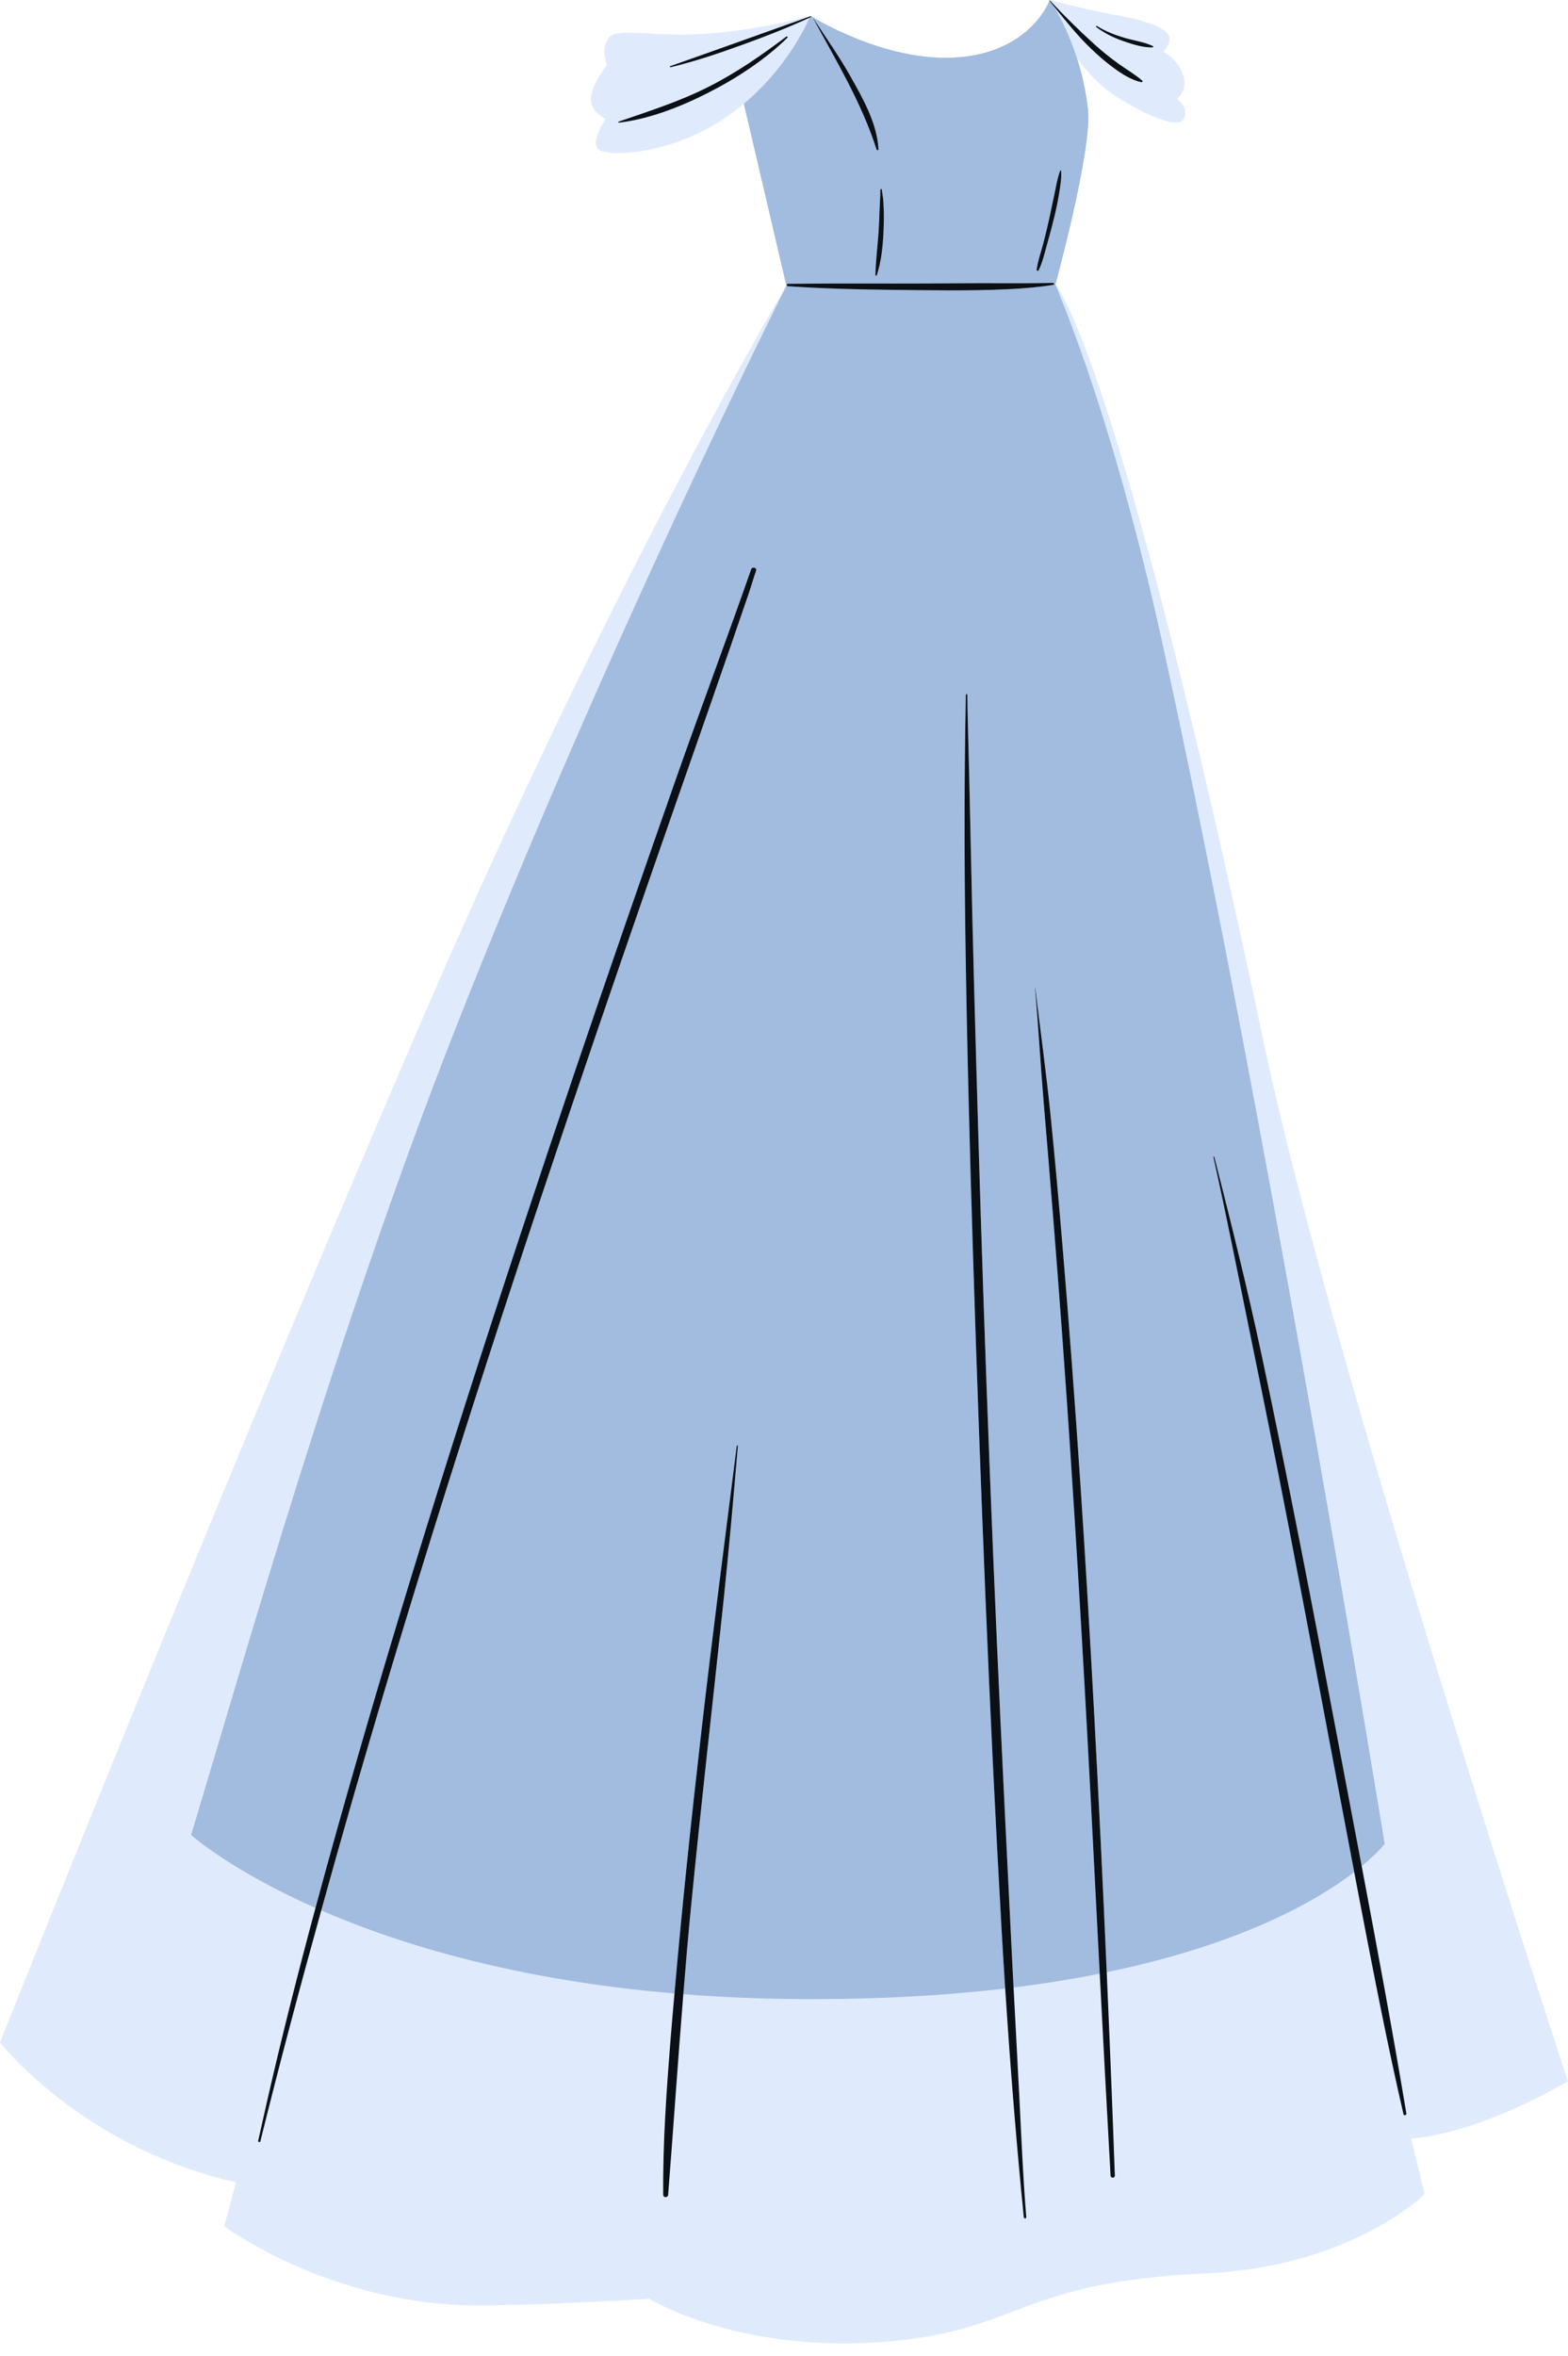 <?xml version="1.0" encoding="UTF-8" standalone="no"?><svg xmlns="http://www.w3.org/2000/svg" xmlns:xlink="http://www.w3.org/1999/xlink" fill="#000000" height="572.6" preserveAspectRatio="xMidYMid meet" version="1" viewBox="0.0 0.0 381.2 572.6" width="381.2" zoomAndPan="magnify"><g id="change1_1"><path d="M282.535,156.022c-10.108-45.894-20.798-74.463-25.954-86.882l0.002-0.002c0,0,0.002-0.007,0.002-0.008 c0.046-0.167,8.987-32.887,7.915-42.529c-0.521-4.691-1.528-8.882-2.688-12.494c-1.971-6.142-4.38-10.548-5.674-12.666 c-0.326-0.401-0.649-0.801-0.977-1.201c-0.055-0.066,0.035-0.161,0.096-0.096c0.054,0.057,0.111,0.112,0.165,0.169 C255.297,0.125,255.21,0,255.21,0s-4.372,12.501-22.201,13.935s-36-10.11-36-10.11s-0.021,0.054-0.064,0.158 c0.026-0.009,0.052-0.019,0.078-0.028c0.121-0.043,0.203,0.154,0.087,0.207c-0.099,0.046-0.201,0.088-0.3,0.134 c-0.958,2.217-5.726,12.339-15.963,20.914l10.342,44.221v0.001c-0.02,0.04-43.36,86.054-80.798,181.405 c-28.528,72.658-50.942,152.089-63.939,195.096c0,0,9.49,8.555,30.246,17.741c3.298-12.234,6.729-24.432,10.235-36.604 c8.304-28.833,17.131-57.51,26.264-86.091c8.652-27.077,17.581-54.065,26.703-80.988c7.914-23.359,16.004-46.659,24.163-69.934 c6.055-17.274,12.504-34.417,18.547-51.69c0.264-0.754,1.469-0.428,1.203,0.332c-0.604,1.727-1.095,3.495-1.686,5.228 c-6.172,18.116-12.52,36.169-18.833,54.237c-8.363,23.936-16.619,47.909-24.739,71.929c-9.201,27.218-18.199,54.506-26.899,81.889 c-9.054,28.496-17.812,57.093-26.084,85.826c-2.536,8.81-5.02,17.64-7.474,26.478c19.082,8.269,47.277,16.901,85.881,20.175 c1.836-21.137,4.08-42.237,6.492-63.316c2.664-23.284,5.708-46.508,8.644-69.755c0.021-0.17,0.287-0.177,0.272,0 c-1.069,12.619-2.17,25.215-3.5,37.812c-2.612,24.745-5.464,49.464-7.892,74.229c-0.693,7.065-1.296,14.135-1.869,21.206 c9.088,0.717,18.735,1.14,28.973,1.19c18.639,0.09,34.973-0.887,49.276-2.574c-0.323-4.983-0.629-9.967-0.912-14.952 c-1.502-26.494-2.759-52.999-3.857-79.513c-1.156-27.914-2.172-55.835-3.048-83.76c-0.805-25.654-1.484-51.318-1.853-76.982 c-0.284-19.74-0.288-39.445,0.106-59.181c0.005-0.234,0.36-0.234,0.363,0c0.021,1.978,0.05,3.955,0.104,5.932 c0.567,20.651,0.898,41.308,1.46,61.959c0.712,26.139,1.455,52.274,2.345,78.407c0.951,27.949,2.038,55.894,3.271,83.832 c1.151,26.083,2.463,52.157,3.757,78.233c0.096,1.928,0.202,3.855,0.302,5.783c7.553-0.939,14.52-2.079,20.947-3.364 c-0.22-4.259-0.451-8.518-0.664-12.778c-1.899-37.916-3.951-75.829-6.463-113.71c-1.264-19.052-2.649-38.098-4.178-57.131 c-0.754-9.382-1.531-18.763-2.321-28.142c-0.777-9.227-1.284-18.49-2.107-27.704c-0.004-0.044,0.063-0.043,0.068,0 c1.251,10.346,2.677,20.655,3.732,31.034c1.068,10.512,1.999,21.036,2.886,31.565c3.197,37.95,5.671,75.972,7.713,114.001 c1.119,20.837,2.124,41.676,3.035,62.519c32.864-6.805,51.149-17.417,60.173-24.336c-5.41-28.307-10.65-56.647-16.125-84.942 c-2.941-15.201-6.016-30.374-9.122-45.542c-2.955-14.427-5.77-28.914-8.989-43.282c-0.032-0.142,0.183-0.202,0.219-0.06 c4.103,16.129,8.119,32.23,11.581,48.515c6.507,30.614,12.424,61.347,18.23,92.1c2,10.591,4.016,21.18,6.021,31.772 c3.966-3.262,5.591-5.405,5.591-5.405S307.576,269.723,282.535,156.022z M253.63,59.188c0.518-2.007,1.003-4.022,1.449-6.045 c0.424-1.925,0.823-3.856,1.231-5.785c0.41-1.936,0.729-3.957,1.403-5.819c0.053-0.145,0.258-0.12,0.267,0.036 c0.114,1.887-0.234,3.81-0.533,5.672c-0.322,2.009-0.767,4.005-1.253,5.98c-0.512,2.081-1.066,4.152-1.654,6.213 c-0.596,2.088-1.07,4.326-2.053,6.266c-0.107,0.211-0.496,0.122-0.465-0.126C252.293,63.416,253.086,61.298,253.63,59.188z M213.817,51.303c0.061-1.724,0.202-3.478,0.207-5.196c0.001-0.239,0.339-0.227,0.363,0c0.101,0.949,0.308,1.841,0.364,2.797 c0.051,0.865,0.093,1.732,0.117,2.599c0.048,1.729-0.012,3.467-0.096,5.195c-0.167,3.455-0.537,6.864-1.597,10.172 c-0.061,0.191-0.362,0.162-0.356-0.048c0.089-3.456,0.523-6.878,0.765-10.323C213.705,54.768,213.756,53.036,213.817,51.303z M197.748,4.482c3.075,4.687,6.304,9.274,9.06,14.162c3.018,5.353,6.42,11.345,6.765,17.629c0.015,0.28-0.389,0.308-0.468,0.063 c-3.627-11.314-9.752-21.456-15.397-31.832C197.695,4.479,197.732,4.457,197.748,4.482z M256.093,69.224 c-3.675,0.596-7.415,0.889-11.131,1.065c-9.734,0.46-19.522,0.243-29.263,0.136c-8.058-0.089-16.114-0.323-24.156-0.862 c-0.107-0.007-0.176-0.062-0.222-0.131c-0.117-0.173-0.051-0.458,0.222-0.459c3.918-0.013,7.835-0.079,11.754-0.077 c9.753,0.005,19.507,0.044,29.26-0.052c7.821-0.077,15.654,0.072,23.472-0.087c0.197-0.004,0.283,0.234,0.204,0.373 C256.206,69.177,256.161,69.213,256.093,69.224z" fill="#84a1c4"/></g><g id="change2_1"><path d="M343.058,519.71l3.279,13.526c0,0-17.659,17.63-53.283,19.264c-44.675,2.049-44.822,13.369-75.415,16.395 c-37.298,3.689-59.84-10.247-59.84-10.247s-21.967,1.437-40.167,1.639c-36.888,0.41-63.119-19.264-63.119-19.264l2.869-10.656 C19.674,521.76,0,496.348,0,496.348s60.25-151.241,105.746-255.757c45.482-104.485,85.42-171.119,85.444-171.159v-0.001 L180.848,25.21c-1.013,0.849-2.061,1.688-3.183,2.496c-13.928,10.035-29.378,10.376-31.957,8.771 c-2.579-1.606,1.522-7.566,1.522-7.566s-3.829-1.728-3.571-5.139c0.258-3.412,3.894-7.992,3.894-7.992s-1.639-3.894,0.41-6.558 c2.039-2.651,10.042-0.205,22.997-0.981c13.669-0.819,26.051-4.415,26.051-4.415s18.171,11.545,36,10.11S255.21,0,255.21,0 s9.29,2.459,15.575,3.552s11.75,2.732,13.116,4.645s-1.093,4.372-1.093,4.372s4.015,1.919,5.027,6.506 c0.719,3.257-1.748,4.971-1.748,4.971s3.279,2.186,1.639,4.918c-1.639,2.732-10.88-2.04-15.702-5.068 c-4.41-2.769-7.732-6.299-10.212-9.79c1.159,3.612,2.166,7.803,2.688,12.494c1.071,9.643-7.87,42.363-7.915,42.529 c0.09,0.094,15.127,16.083,50.815,184.987c16.6,78.567,73.776,251.658,73.776,251.658 C357.813,519.301,343.058,519.71,343.058,519.71z" fill="#c0d9fd" opacity="0.5"/></g><g id="change3_1"><path d="M150.424,29.552c7.371-2.535,14.678-4.862,21.673-8.373c6.848-3.437,12.992-7.71,19.096-12.306 c0.179-0.135,0.385,0.155,0.234,0.303c-5.553,5.425-12.353,9.852-19.247,13.363c-6.728,3.426-14.188,6.348-21.719,7.281 C150.299,29.84,150.289,29.599,150.424,29.552z M213.574,36.273c-0.345-6.284-3.747-12.276-6.765-17.629 c-2.756-4.888-5.985-9.476-9.06-14.162c-0.016-0.024-0.053-0.003-0.039,0.023c5.644,10.376,11.769,20.518,15.397,31.832 C213.184,36.582,213.589,36.553,213.574,36.273z M213.175,66.869c1.06-3.308,1.43-6.717,1.597-10.172 c0.084-1.728,0.144-3.465,0.096-5.195c-0.024-0.867-0.066-1.733-0.117-2.599c-0.056-0.956-0.263-1.848-0.364-2.797 c-0.024-0.227-0.362-0.239-0.363,0c-0.005,1.717-0.145,3.472-0.207,5.196c-0.061,1.733-0.112,3.465-0.234,5.195 c-0.243,3.445-0.676,6.867-0.765,10.323C212.813,67.031,213.114,67.06,213.175,66.869z M252.488,65.705 c0.983-1.94,1.456-4.178,2.053-6.266c0.588-2.061,1.142-4.131,1.654-6.213c0.486-1.975,0.931-3.971,1.253-5.98 c0.298-1.861,0.646-3.785,0.533-5.672c-0.009-0.156-0.215-0.181-0.267-0.036c-0.674,1.862-0.993,3.884-1.403,5.819 c-0.408,1.929-0.807,3.859-1.231,5.785c-0.446,2.024-0.931,4.039-1.449,6.045c-0.545,2.111-1.337,4.229-1.607,6.391 C251.992,65.826,252.381,65.915,252.488,65.705z M182.609,138.369c-6.043,17.273-12.492,34.416-18.547,51.69 c-8.159,23.275-16.249,46.575-24.163,69.934c-9.121,26.923-18.05,53.911-26.703,80.988c-9.133,28.58-17.959,57.258-26.264,86.091 c-3.506,12.172-6.937,24.37-10.235,36.604c-4.177,15.496-8.135,31.05-11.701,46.697c-0.749,3.287-1.488,6.577-2.223,9.867 c-0.076,0.341,0.441,0.486,0.525,0.145c4.64-18.768,9.623-37.462,14.798-56.098c2.454-8.838,4.937-17.668,7.474-26.478 c8.272-28.734,17.03-57.33,26.084-85.826c8.7-27.383,17.699-54.67,26.899-81.889c8.12-24.02,16.376-47.993,24.739-71.929 c6.313-18.067,12.661-36.121,18.833-54.237c0.59-1.733,1.082-3.501,1.686-5.228C184.077,137.941,182.873,137.615,182.609,138.369z M179.112,351.392c-2.935,23.247-5.98,46.47-8.644,69.755c-2.412,21.078-4.656,42.179-6.492,63.316 c-0.317,3.655-0.649,7.308-0.939,10.965c-0.999,12.612-1.915,25.29-1.804,37.947c0.007,0.783,1.142,0.763,1.202,0 c1.269-16.248,2.371-32.498,3.688-48.737c0.573-7.071,1.176-14.141,1.869-21.206c2.428-24.765,5.28-49.483,7.892-74.229 c1.329-12.597,2.431-25.193,3.5-37.812C179.399,351.215,179.133,351.222,179.112,351.392z M246.411,483.011 c-0.1-1.928-0.206-3.855-0.302-5.783c-1.294-26.076-2.606-52.15-3.757-78.233c-1.233-27.938-2.32-55.883-3.271-83.832 c-0.889-26.133-1.633-52.269-2.345-78.407c-0.562-20.651-0.893-41.308-1.46-61.959c-0.054-1.977-0.083-3.954-0.104-5.932 c-0.002-0.234-0.358-0.234-0.363,0c-0.394,19.737-0.39,39.441-0.106,59.181c0.369,25.664,1.049,51.328,1.853,76.982 c0.876,27.925,1.892,55.845,3.048,83.76c1.098,26.514,2.355,53.019,3.857,79.513c0.283,4.985,0.589,9.969,0.912,14.952 c1.065,16.448,2.35,32.881,3.907,49.29c0.199,2.098,0.437,4.194,0.613,6.294c0.033,0.39,0.645,0.393,0.612,0 c-0.786-9.385-1.164-18.824-1.642-28.228C247.395,501.409,246.888,492.211,246.411,483.011z M331.045,453.526 c-2.005-10.592-4.021-21.182-6.021-31.772c-5.807-30.754-11.723-61.486-18.23-92.1c-3.461-16.285-7.478-32.386-11.581-48.515 c-0.036-0.142-0.251-0.082-0.219,0.06c3.219,14.368,6.035,28.855,8.989,43.282c3.107,15.168,6.181,30.341,9.122,45.542 c5.475,28.295,10.715,56.635,16.125,84.942c0.514,2.688,1.021,5.377,1.538,8.065c3.267,16.97,6.54,33.928,10.436,50.767 c0.107,0.462,0.775,0.259,0.7-0.193C338.555,493.533,334.831,473.523,331.045,453.526z M266.023,416.781 c-2.042-38.029-4.516-76.051-7.713-114.001c-0.887-10.529-1.818-21.053-2.886-31.565c-1.054-10.379-2.481-20.688-3.732-31.034 c-0.005-0.043-0.072-0.044-0.068,0c0.823,9.215,1.33,18.478,2.107,27.704c0.79,9.379,1.567,18.76,2.321,28.142 c1.53,19.033,2.915,38.078,4.178,57.131c2.512,37.881,4.565,75.794,6.463,113.71c0.213,4.26,0.444,8.518,0.664,12.778 c0.846,16.362,1.727,32.721,2.633,49.081c0.037,0.666,1.067,0.675,1.043,0c-0.589-16.48-1.255-32.955-1.975-49.427 C268.147,458.457,267.142,437.618,266.023,416.781z M256.093,69.224c0.068-0.011,0.113-0.047,0.141-0.095 c0.08-0.139-0.007-0.377-0.204-0.373c-7.818,0.159-15.651,0.01-23.472,0.087c-9.752,0.096-19.507,0.057-29.26,0.052 c-3.918-0.002-7.835,0.064-11.754,0.077c-0.274,0.001-0.339,0.285-0.222,0.459c0.047,0.069,0.115,0.124,0.222,0.131 c8.041,0.539,16.097,0.772,24.156,0.862c9.741,0.108,19.528,0.325,29.263-0.136C248.678,70.113,252.418,69.819,256.093,69.224z M163.025,16.336c5.973-1.418,11.762-3.392,17.532-5.477c5.471-1.977,10.968-4.12,16.253-6.563c0.099-0.046,0.201-0.088,0.3-0.134 c0.116-0.054,0.034-0.25-0.087-0.207c-0.026,0.009-0.052,0.019-0.078,0.028c-11.331,4.028-22.643,8.108-33.992,12.09 C162.789,16.132,162.853,16.377,163.025,16.336z M271.88,15.458c-2.067-1.481-4.044-3.088-5.929-4.794 c-3.637-3.292-7.171-6.775-10.529-10.352c-0.054-0.057-0.111-0.112-0.165-0.169c-0.061-0.065-0.151,0.03-0.096,0.096 c0.329,0.4,0.652,0.801,0.977,1.201c2.924,3.596,5.774,7.202,9.142,10.423c1.748,1.672,3.574,3.267,5.532,4.691 c1.99,1.447,4.219,2.892,6.66,3.419c0.204,0.044,0.404-0.221,0.221-0.379C275.897,18.049,273.803,16.836,271.88,15.458z M273.447,9.216c-2.352-0.692-4.694-1.583-6.767-2.904c-0.176-0.112-0.32,0.155-0.16,0.274c1.986,1.475,4.149,2.559,6.48,3.371 c2.252,0.784,4.779,1.614,7.194,1.562c0.159-0.003,0.245-0.24,0.086-0.317C278.16,10.178,275.692,9.877,273.447,9.216z" fill="#0a1016"/></g></svg>
